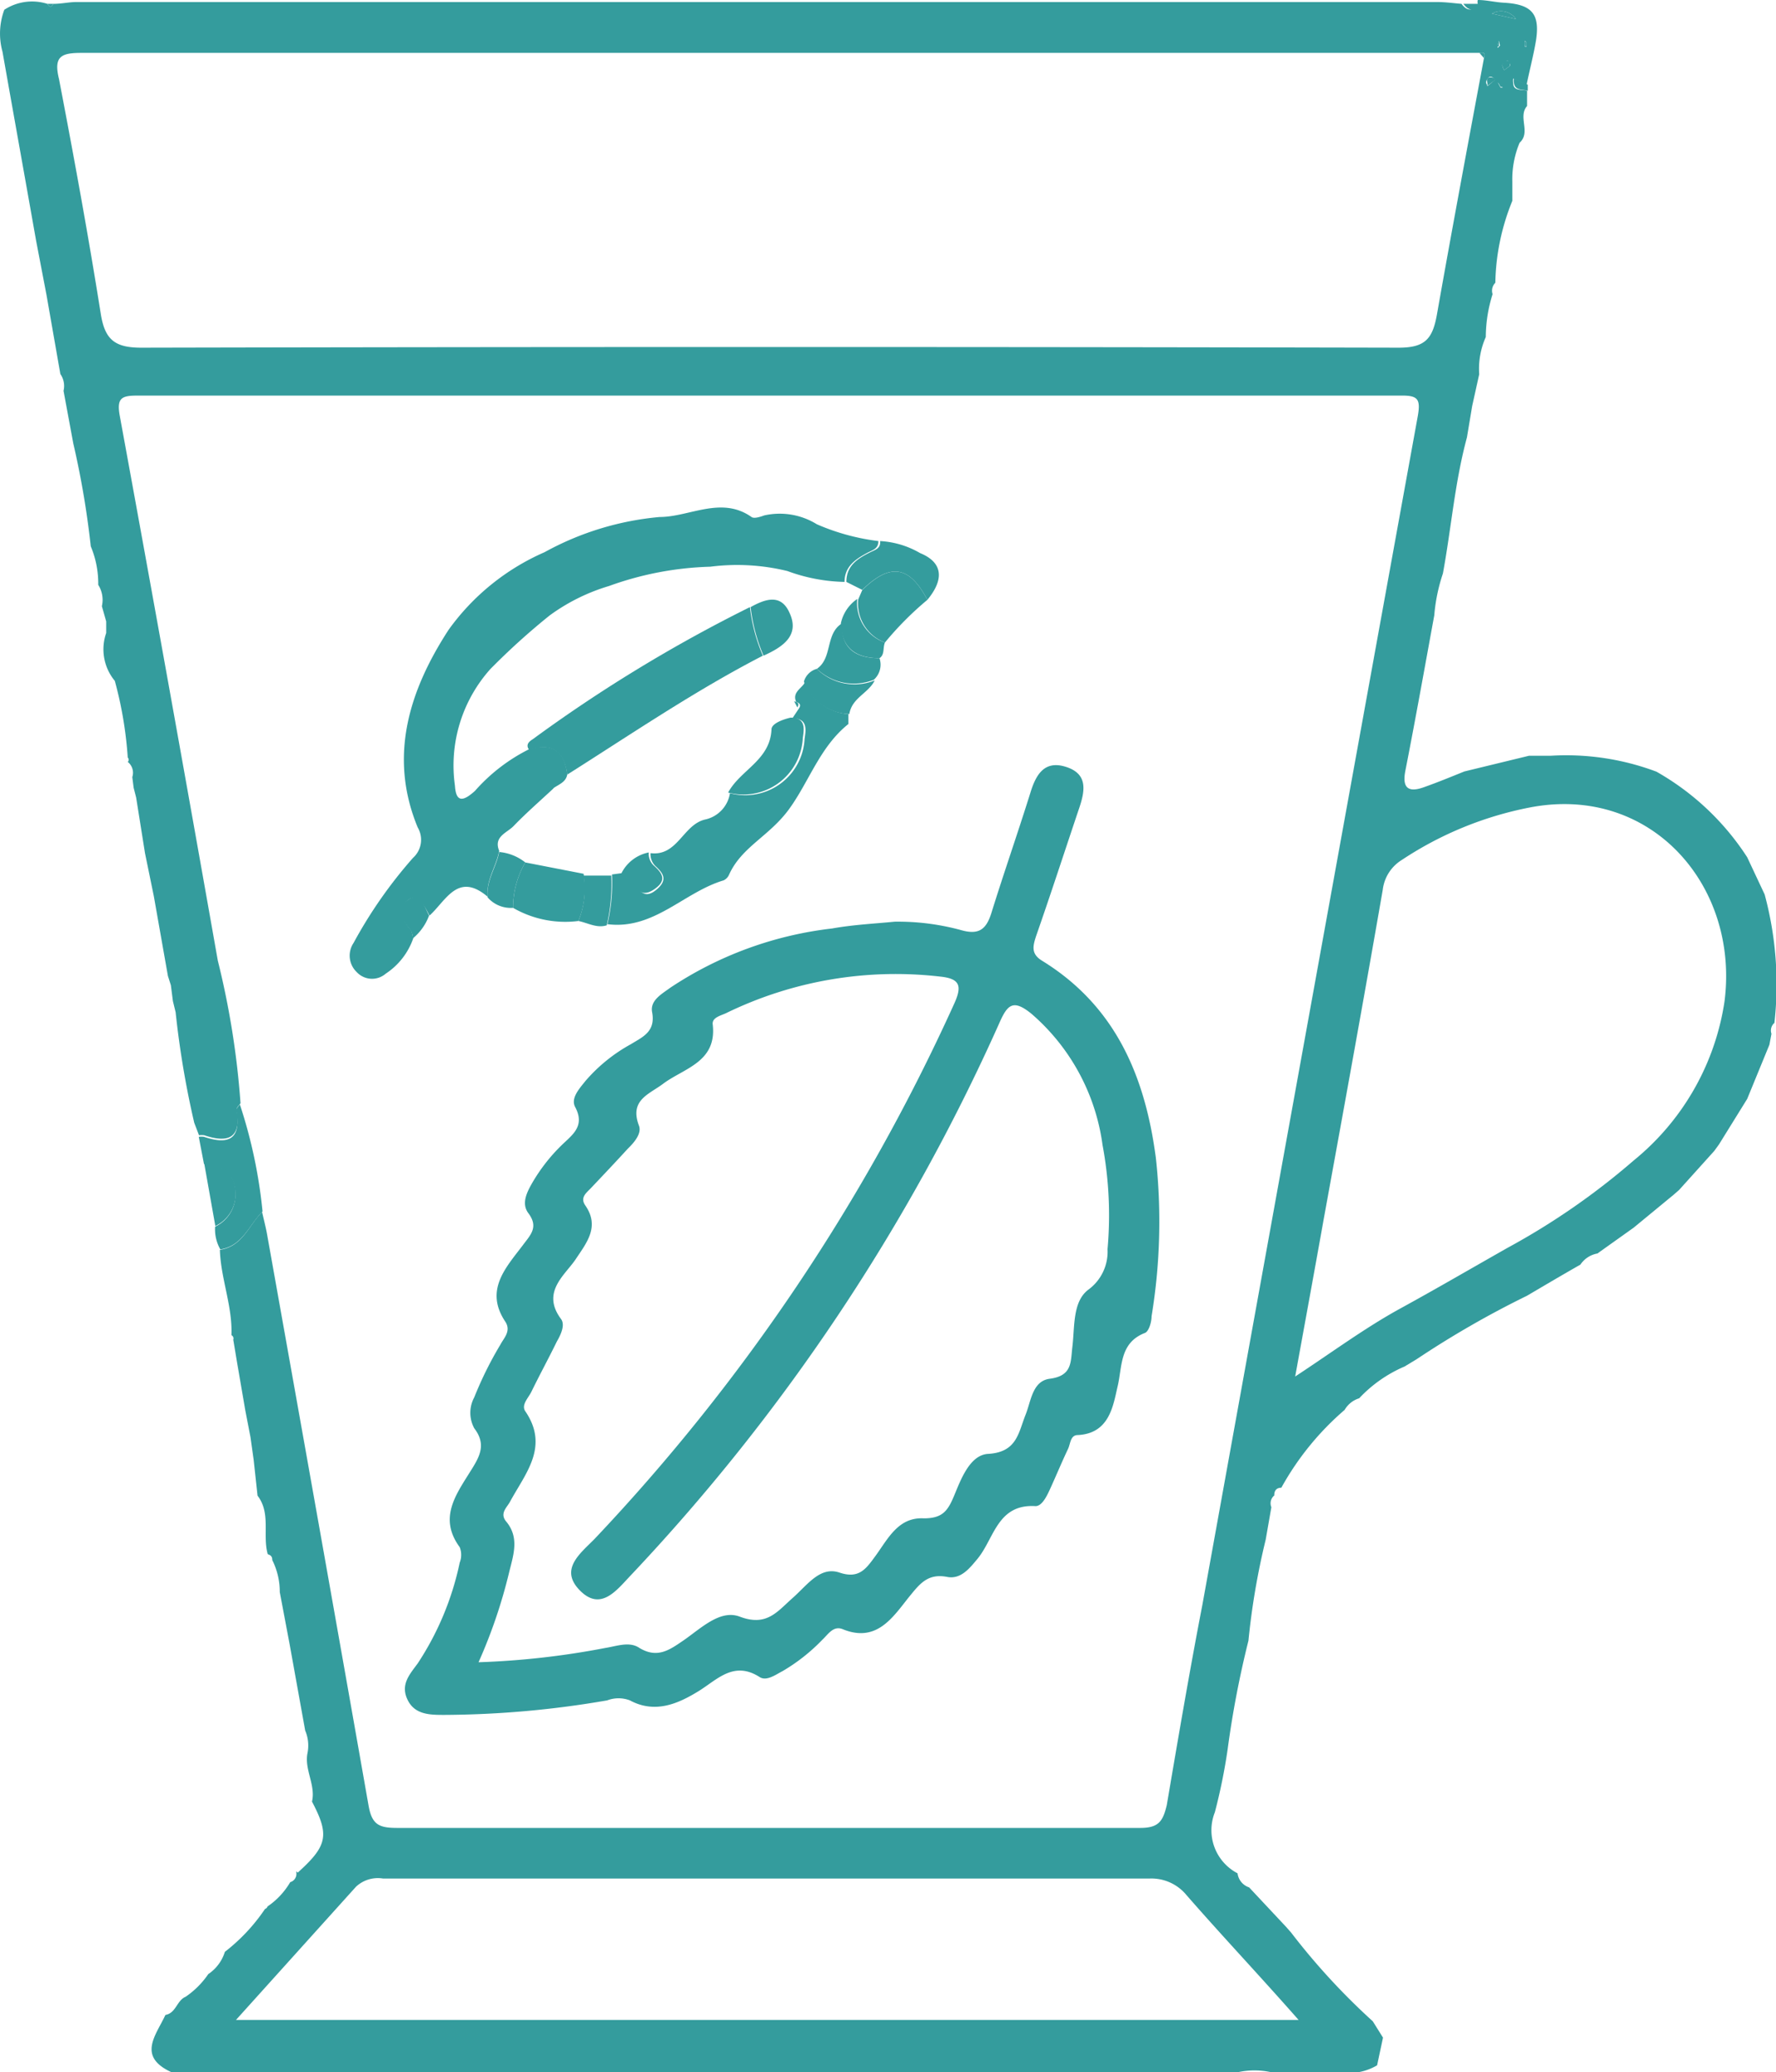 <svg xmlns="http://www.w3.org/2000/svg" viewBox="0 0 78.27 91.3"><defs><style>.cls-1{fill:#349c9d;}</style></defs><g id="Layer_2" data-name="Layer 2"><g id="Capa_1" data-name="Capa 1"><path class="cls-1" d="M11.8,68.48c-.24-.84.15-1.8-.45-2.58l-.17-1.57-.14-1-.23-1.19-.33-1.92c-.07-.4-.13-.79-.2-1.19a.16.16,0,0,0-.08-.2c.05-1.28-.47-2.49-.51-3.76,1-.15,1.27-1.08,1.86-1.67.07.31.15.62.21.93,1.5,8.4,3,16.8,4.48,25.21.15.87.47,1,1.28,1q16.37,0,32.73,0c.82,0,1-.3,1.17-1,.5-2.94,1-5.88,1.57-8.83q4.73-26.17,9.49-52.36c.14-.78,0-.93-.75-.92H6.07c-.7,0-.94.09-.79.9q2.2,12,4.32,24a36.8,36.8,0,0,1,1,6.28c-.06.09-.19.2-.17.28.21,1.25-.36,1.49-1.43,1.13a.87.87,0,0,0-.23,0l-.21-.55a40.24,40.24,0,0,1-.82-4.87l-.12-.49-.09-.7L7.4,43l-.62-3.51-.39-1.9L6,35.14l-.11-.43-.06-.47a.61.61,0,0,0-.2-.67.13.13,0,0,0,0-.19A17.1,17.1,0,0,0,5.06,30a2.18,2.18,0,0,1-.38-2.11l0-.51-.19-.67a1.24,1.24,0,0,0-.16-.94A4.28,4.28,0,0,0,4,24.07a38.6,38.6,0,0,0-.77-4.53l-.43-2.32a.92.92,0,0,0-.14-.74L2.05,13,1.59,10.6C1.1,7.83.6,5.05.11,2.28A3,3,0,0,1,.19.43,2.24,2.24,0,0,1,2.09.17c.09.16.18.16.26,0,.35,0,.7-.08,1-.08h60c.35,0,.71.05,1.06.08.24.32.48.34.72,0a.25.25,0,0,1,0-.17c.38,0,.76.1,1.15.12,1.23.07,1.6.49,1.41,1.68-.11.65-.28,1.29-.41,1.93l-.59-.27a.53.53,0,0,0,0,.2c0,.37.38.27.61.34l0,.67c-.42.48.18,1.16-.33,1.62A4.15,4.15,0,0,0,66.65,8l0,.5v.35a10,10,0,0,0-.75,3.61.49.49,0,0,0-.12.5,6.38,6.38,0,0,0-.3,1.89,3.44,3.44,0,0,0-.29,1.64l-.31,1.4-.23,1.38c-.54,2-.69,4-1.06,6a7.72,7.72,0,0,0-.38,1.84c-.42,2.29-.83,4.59-1.28,6.88-.14.75.16.93.81.7s1.2-.46,1.8-.7l2.84-.69.47,0,.48,0A11.31,11.31,0,0,1,73,34a11.53,11.53,0,0,1,4,3.77l.77,1.64a15.22,15.22,0,0,1,.43,5.66.44.44,0,0,0-.13.48l-.09.48L77,48.42l-1.24,2-.21.29L74,52.43l-.24.21L72,54.09,70.4,55.23a1.14,1.14,0,0,0-.75.49c-.79.45-1.57.91-2.35,1.37a42,42,0,0,0-4.87,2.8l-.53.32a5.92,5.92,0,0,0-2,1.4,1.12,1.12,0,0,0-.64.51,12.48,12.48,0,0,0-2.79,3.43c-.21,0-.32.13-.31.34a.45.45,0,0,0-.13.52l-.25,1.43a32.08,32.08,0,0,0-.76,4.45,43.41,43.41,0,0,0-.92,4.81,25.27,25.27,0,0,1-.56,2.75,2.14,2.14,0,0,0,1,2.69.75.75,0,0,0,.51.62l1.63,1.74.22.25a29.65,29.65,0,0,0,3.6,3.91l.45.72L60.69,91a2.46,2.46,0,0,1-1.22.34h-.58L56,91.3a3.45,3.45,0,0,0-1.43,0c-.43,0-.87,0-1.3,0q-14.88,0-29.77,0c-5.32,0-10.64,0-15.95,0-1.52-.7-.67-1.63-.26-2.52.47-.08.5-.64.89-.8a3.81,3.81,0,0,0,1-1A1.83,1.83,0,0,0,9.91,86a8.15,8.15,0,0,0,1.77-1.89.17.17,0,0,0,.11-.11,3.31,3.31,0,0,0,1-1.07.38.38,0,0,0,.27-.42l0-.06.06.06c1.31-1.18,1.41-1.65.63-3.13.17-.73-.34-1.4-.2-2.13a1.68,1.68,0,0,0-.1-1l-.68-3.77-.44-2.33A3.13,3.13,0,0,0,12,68.74C12,68.58,11.93,68.52,11.8,68.48Zm54.13-65,.2.38.1,0-.31-.32c-.11-.12-.24-.26-.37-.06s0,.21,0,.32ZM65.2,2.33l-18,0q-21.79,0-43.6,0c-.89,0-1.25.14-1,1.15.66,3.44,1.29,6.88,1.84,10.34.18,1.14.61,1.5,1.79,1.5q27.71-.06,55.41,0c1.18,0,1.5-.4,1.69-1.48C64,10.05,64.7,6.31,65.4,2.56,65.48,2.36,65.41,2.29,65.2,2.33ZM57.08,60.65c1.63-1.07,3.07-2.14,4.64-3s3.15-1.78,4.72-2.67A31.22,31.22,0,0,0,72,51.13a11.16,11.16,0,0,0,4-7c.66-5.1-3.24-9.59-8.59-8.55a15.54,15.54,0,0,0-5.63,2.31,1.79,1.79,0,0,0-.84,1.31c-.84,4.84-1.72,9.67-2.6,14.5C57.93,56,57.5,58.34,57.08,60.65ZM10.4,89H57.23c-1.76-2-3.37-3.7-4.94-5.5a2,2,0,0,0-1.63-.73q-16.89,0-33.78,0a1.41,1.41,0,0,0-1.19.36ZM66.81.84A.8.8,0,0,0,65.75.6ZM66.55,2.9c0-.1-.07-.21-.11-.22s-.22.07-.23.2a.6.6,0,0,0,.08.21Zm-.49-1.1A1.81,1.81,0,0,0,66,2s0,.07,0,.11A.7.7,0,0,0,66.11,2C66.1,2,66.08,1.89,66.06,1.8Zm1.14,0c0,.08,0,.15,0,.22s0,0,.07.05a1.43,1.43,0,0,0,0-.22Z"></path><path class="cls-1" d="M65.21.17c-.24.34-.48.32-.72,0Z"></path><path class="cls-1" d="M2.35.17c-.08.16-.17.16-.26,0Z"></path><path class="cls-1" d="M10.57,48.66a21.77,21.77,0,0,1,1,4.72c-.59.59-.88,1.52-1.86,1.67a1.79,1.79,0,0,1-.23-1,1.57,1.57,0,0,0,.86-1.76,1.23,1.23,0,0,0-1.35-1l-.23-1.2a.87.87,0,0,1,.23,0c1.07.36,1.64.12,1.43-1.13C10.38,48.86,10.51,48.75,10.57,48.66Z"></path><path class="cls-1" d="M66.81.84,65.75.6A.8.8,0,0,1,66.81.84Z"></path><path class="cls-1" d="M67.33,3.73l0,.27c-.23-.07-.56,0-.61-.34a.53.53,0,0,1,0-.2Z"></path><path class="cls-1" d="M66.55,2.9l-.26.19a.6.6,0,0,1-.08-.21c0-.13.08-.24.23-.2S66.5,2.8,66.55,2.9Z"></path><path class="cls-1" d="M65.93,3.5l-.37.27c0-.11-.06-.25,0-.32s.26-.06.37.06Z"></path><path class="cls-1" d="M65.92,3.51l.31.32-.1,0-.2-.38Z"></path><path class="cls-1" d="M66.06,1.8c0,.09,0,.16,0,.23a.7.7,0,0,1-.13.05S66,2,66,2A1.81,1.81,0,0,1,66.06,1.8Z"></path><path class="cls-1" d="M67.2,1.83l.07,0a1.43,1.43,0,0,1,0,.22s-.07,0-.07-.05S67.19,1.91,67.2,1.83Z"></path><path class="cls-1" d="M65.4,2.56l-.2-.23C65.41,2.29,65.48,2.36,65.4,2.56Z"></path><path class="cls-1" d="M9,51.26a1.23,1.23,0,0,1,1.35,1,1.57,1.57,0,0,1-.86,1.76Z"></path><path class="cls-1" d="M39.43,40.61a10.59,10.59,0,0,1,2.92.37c.83.24,1.13-.07,1.35-.78.55-1.77,1.16-3.51,1.71-5.27.25-.82.63-1.44,1.57-1.14s.85,1,.6,1.76c-.64,1.9-1.26,3.81-1.92,5.7-.15.46-.22.79.28,1.09,3.24,2,4.53,5.11,5,8.68A25.7,25.7,0,0,1,50.75,58c0,.26-.12.66-.29.73-1.12.43-1,1.48-1.2,2.33s-.35,2.1-1.76,2.17c-.34,0-.32.4-.44.63-.27.57-.51,1.15-.77,1.72-.15.33-.37.8-.67.78-1.66-.09-1.8,1.41-2.53,2.31-.35.42-.74.93-1.35.81-.88-.17-1.23.34-1.7.91-.72.91-1.43,2-2.91,1.39-.41-.16-.64.24-.88.46a8.11,8.11,0,0,1-1.76,1.39c-.31.16-.7.45-1,.27-1.16-.75-1.89.12-2.73.63s-1.87,1-3,.39a1.41,1.41,0,0,0-1,0,43,43,0,0,1-7.17.64c-.63,0-1.31,0-1.63-.67s.09-1.11.45-1.6a12.85,12.85,0,0,0,1.85-4.44.93.93,0,0,0,0-.68c-.94-1.28-.17-2.31.47-3.34.39-.62.73-1.17.17-1.9a1.43,1.43,0,0,1,0-1.36,16.15,16.15,0,0,1,1.15-2.32c.15-.29.48-.59.23-1-.94-1.39,0-2.38.75-3.37.34-.46.72-.8.26-1.42-.32-.42-.08-.91.16-1.33a7.74,7.74,0,0,1,1.3-1.67c.46-.45,1.05-.83.6-1.68-.21-.39.18-.81.45-1.15a7.21,7.21,0,0,1,2-1.62c.52-.32,1.1-.55.94-1.41-.1-.52.42-.8.8-1.08a16.21,16.21,0,0,1,7.13-2.61C37.62,40.74,38.53,40.7,39.43,40.61ZM21.09,73.24a35.63,35.63,0,0,0,5.59-.63c.51-.08,1.06-.3,1.5,0,.78.47,1.31.1,1.91-.31.78-.53,1.63-1.4,2.51-1.07,1.19.45,1.65-.22,2.32-.81S36.14,69,37,69.29s1.17-.17,1.58-.73c.55-.75,1-1.72,2.13-1.66.83,0,1.06-.33,1.34-1s.68-1.79,1.49-1.84c1.28-.07,1.34-.93,1.66-1.73.24-.6.3-1.48,1.06-1.58,1-.13.92-.73,1-1.4.11-.89,0-2,.71-2.53a2.07,2.07,0,0,0,.84-1.78,16.8,16.8,0,0,0-.22-4.59,9.27,9.27,0,0,0-3.13-5.78c-.81-.66-1.06-.41-1.42.41A87.3,87.3,0,0,1,27.79,69.42c-.61.64-1.31,1.59-2.23.66s0-1.62.64-2.27A85.84,85.84,0,0,0,42.05,44.23c.36-.79.26-1.11-.61-1.2A17.06,17.06,0,0,0,32,44.64c-.23.11-.63.19-.59.5.19,1.65-1.25,1.92-2.17,2.6-.63.48-1.51.72-1.08,1.86.13.34-.21.74-.48,1-.53.58-1.07,1.15-1.61,1.72-.21.23-.53.43-.27.8.64.93.05,1.64-.42,2.35s-1.54,1.45-.66,2.64c.2.26,0,.69-.18,1-.36.74-.76,1.47-1.12,2.21-.13.27-.46.58-.27.86,1.07,1.57,0,2.74-.68,4-.14.25-.45.5-.17.85.6.71.33,1.47.14,2.24A22.78,22.78,0,0,1,21.09,73.24Z"></path><path class="cls-1" d="M21.49,39.51c-1.31-1.11-1.83.17-2.56.83-.2-.37-.46-.94-.87-.73s-.43.84,0,1.3c.1.1.11.29.15.44A3.07,3.07,0,0,1,17,42.9a.92.92,0,0,1-1.28-.07,1,1,0,0,1-.14-1.28A20.2,20.2,0,0,1,18.2,37.8a1.07,1.07,0,0,0,.21-1.34c-1.31-3.16-.35-6.08,1.36-8.71A10.25,10.25,0,0,1,24,24.33a12.86,12.86,0,0,1,5.07-1.55c1.31,0,2.72-.94,4.05,0,.11.08.37,0,.56-.07A3.11,3.11,0,0,1,36,23.1a9.75,9.75,0,0,0,2.71.74c0,.35-.25.39-.49.52-.5.27-1,.59-1,1.28a7.72,7.72,0,0,1-2.52-.48,9.34,9.34,0,0,0-3.4-.19,14.22,14.22,0,0,0-4.46.85,8.56,8.56,0,0,0-2.62,1.3,30.38,30.38,0,0,0-2.61,2.36,6.37,6.37,0,0,0-1.56,5.14c.05.8.41.65.88.23A7.84,7.84,0,0,1,23.34,33c0,.81.51,1.27,1.05,1.74-.59.55-1.2,1.08-1.76,1.66-.29.3-.89.46-.63,1.09C21.87,38.18,21.42,38.77,21.49,39.51Z"></path><path class="cls-1" d="M37.39,31.46c0,.15,0,.38,0,.44-1.25,1-1.72,2.51-2.6,3.73s-2.1,1.67-2.66,2.91a.49.49,0,0,1-.24.25c-1.75.52-3.07,2.19-5.12,1.93a8,8,0,0,0,.2-2.19l.45-.06a3.65,3.65,0,0,1,.51.45c.27.36.5.7,1,.28s.31-.7,0-1a.72.72,0,0,1-.26-.61c1.19.15,1.43-1.25,2.4-1.48a1.41,1.41,0,0,0,1.1-1.16,2.62,2.62,0,0,0,3.29-2.4c.06-.41.14-.9-.54-.9l.3-.45c.1-.16,0-.23-.13-.27-.19-.43.24-.59.39-.87A2.19,2.19,0,0,0,37.39,31.46Z"></path><path class="cls-1" d="M25.49,40.58A4.6,4.6,0,0,1,22.61,40,4,4,0,0,1,23.15,38l2.57.5A3.75,3.75,0,0,1,25.49,40.58Z"></path><path class="cls-1" d="M40.87,26.43A14.14,14.14,0,0,0,39,28.31a1.84,1.84,0,0,1-1.18-1.89L38,26C39.23,24.79,40.08,24.92,40.87,26.43Z"></path><path class="cls-1" d="M40.87,26.43c-.79-1.51-1.64-1.64-2.87-.44l-.7-.35c0-.69.45-1,1-1.28.24-.13.52-.17.49-.52a3.92,3.92,0,0,1,1.76.53C41.53,24.77,41.64,25.5,40.87,26.43Z"></path><path class="cls-1" d="M38.76,29a.89.89,0,0,1-.25.95A2.36,2.36,0,0,1,36,29.47c.7-.48.36-1.53,1.1-2C37.07,28.61,37.75,29,38.76,29Z"></path><path class="cls-1" d="M36,29.47a2.36,2.36,0,0,0,2.55.51c-.28.57-1,.76-1.12,1.48a2.19,2.19,0,0,1-2-1.43A.81.81,0,0,1,36,29.47Z"></path><path class="cls-1" d="M25.49,40.58a3.75,3.75,0,0,0,.23-2h1.22a8,8,0,0,1-.2,2.19C26.3,40.91,25.9,40.66,25.49,40.58Z"></path><path class="cls-1" d="M23.15,38A4,4,0,0,0,22.61,40a1.35,1.35,0,0,1-1.12-.46c-.07-.74.38-1.33.51-2A2.16,2.16,0,0,1,23.15,38Z"></path><path class="cls-1" d="M38.76,29c-1,0-1.69-.42-1.7-1.55a1.75,1.75,0,0,1,.72-1.06A1.84,1.84,0,0,0,39,28.31C38.9,28.55,39,28.84,38.76,29Z"></path><path class="cls-1" d="M18.19,41.35c0-.15-.05-.34-.15-.44-.41-.46-.51-1,0-1.3s.67.36.87.73A2.37,2.37,0,0,1,18.19,41.35Z"></path><path class="cls-1" d="M25,34.13c-.07.36-.41.44-.64.62-.54-.47-1.09-.93-1.05-1.74v0C24.37,32.7,24.89,33.12,25,34.13Z"></path><path class="cls-1" d="M32.09,34.92c.54-1,1.85-1.42,1.91-2.78,0-.26.5-.44.84-.52.68,0,.6.49.54.9A2.62,2.62,0,0,1,32.09,34.92Z"></path><path class="cls-1" d="M27.39,38.47a1.72,1.72,0,0,1,1.2-.91.72.72,0,0,0,.26.61c.36.33.53.63,0,1s-.73.08-1-.28A3.65,3.65,0,0,0,27.39,38.47Z"></path><path class="cls-1" d="M35.14,31.17,35,30.9C35.16,30.94,35.24,31,35.14,31.17Z"></path><path class="cls-1" d="M25,34.13c-.14-1-.66-1.43-1.68-1.09-.17-.23,0-.37.16-.47a65.32,65.32,0,0,1,9.57-5.82,7.62,7.62,0,0,0,.57,2.14C30.65,30.42,27.86,32.32,25,34.13Z"></path><path class="cls-1" d="M33.65,28.89a7.62,7.62,0,0,1-.57-2.14c.63-.35,1.32-.6,1.7.22C35.28,28,34.49,28.51,33.65,28.89Z"></path></g></g></svg>